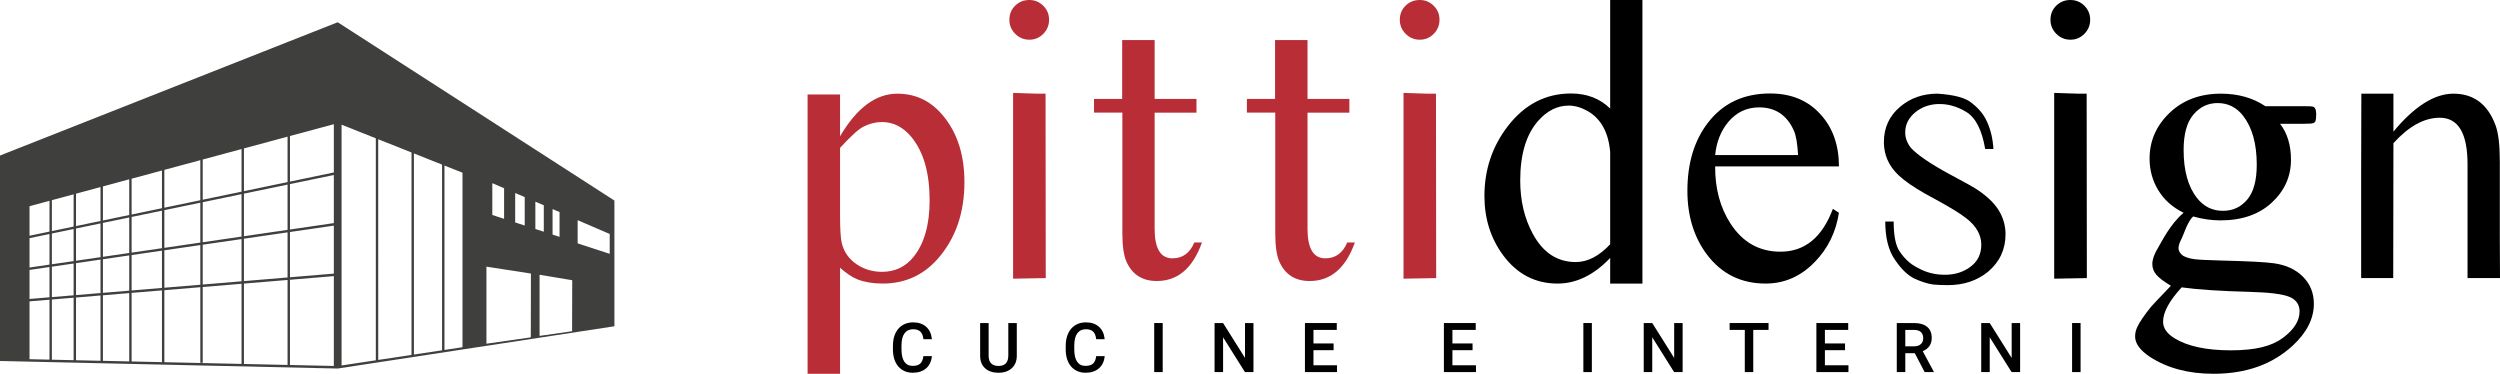 <svg xmlns="http://www.w3.org/2000/svg" id="Layer_2" data-name="Layer 2" viewBox="0 0 3207.39 479.56"><defs><style>      .cls-1 {        fill: #b92d37;      }      .cls-2 {        fill: #3f3f3e;      }    </style></defs><g id="Layer_1-2" data-name="Layer 1"><g><path class="cls-2" d="m433.26,28.53h0S0,199.54,0,199.54v263.6l433.26,9.67h0s355.01-54.22,355.01-54.22v-161.3L433.26,28.53Zm-222.4,189.4l46.15-12.44v51.39l-46.15,9.59v-48.55Zm0,51.7l46.15-9.58v51.18l-46.15,6.74v-48.33Zm0,51.49l46.15-6.72v50.89l-46.15,3.84v-48.02ZM63.49,461.39l-25.61-.57v-74.18l25.61-2.12v76.87Zm0-79.97l-25.61,2.13v-37.25l25.61-3.73v38.84Zm0-41.94l-25.61,3.74v-37.68l25.61-5.31v39.26Zm0-42.36l-25.61,5.32v-37.9l25.61-6.9v39.48Zm30.96,164.97l-27.89-.62v-77.2l27.89-2.31v80.13Zm0-83.24l-27.89,2.32v-39.03l27.89-4.06v40.77Zm0-43.88l-27.89,4.07v-39.45l27.89-5.79v41.17Zm0-44.28l-27.89,5.8v-39.66l27.89-7.51v41.38Zm34.51,172.17l-31.43-.7v-80.45l31.43-2.61v83.76Zm0-86.89l-31.43,2.62v-40.96l31.43-4.58v42.92Zm0-46.04l-31.43,4.59v-41.36l31.43-6.52v43.29Zm0-46.42l-31.43,6.53v-41.57l31.43-8.47v43.51Zm36.82,180.17l-33.74-.75v-84.08l33.74-2.8v87.63Zm0-90.77l-33.74,2.81v-43.11l33.74-4.91v45.21Zm0-48.35l-33.74,4.92v-43.48l33.74-7v45.56Zm0-48.7l-33.74,7.01v-43.7l33.74-9.09v45.77Zm42,188.76l-38.92-.87v-87.96l38.92-3.23v92.05Zm0-95.21l-38.92,3.24v-45.4l38.92-5.67v47.83Zm0-50.98l-38.92,5.68v-45.75l38.92-8.08v48.14Zm0-51.3l-38.92,8.09v-45.96l38.92-10.49v48.36Zm102.1,199.76l-99.03-2.21v-92.38l46.15-3.83v96.98h3.08v-97.23l49.8-4.13v102.79Zm0-105.99l-49.8,4.15v-51.08l49.8-7.25v54.19Zm0-57.38l-49.8,7.27v-51.36l49.8-10.33v54.43Zm0-57.62l-49.8,10.35v-51.58l49.8-13.42v54.64Zm59.04,222.3l-55.96-1.25v-103.12l55.96-4.64v109Zm0-112.22l-55.96,4.66v-54.38l55.96-8.15v57.86Zm0-61.08l-55.96,8.17v-54.62l55.96-11.61v58.07Zm0-61.28l-55.96,11.63v-54.83l55.96-15.08v58.28Zm59.37,235.9l-58.07-1.29h1.78v-109.29l56.29-4.67v115.25Zm0-118.49l-56.29,4.69v-58.05l56.29-8.19v61.56Zm0-64.8l-56.29,8.22v-58.25l56.29-11.68v61.72Zm0-64.96l-56.29,11.7v-58.47l56.29-15.17v61.93Zm280.62,46.96l8.96,3.85v31.83l-8.96-2.92v-32.77Zm-47.95-20.62l12.21,5.25v36.49l-12.21-3.98v-37.76Zm-29.35-12.62l15.1,6.5v39.25l-15.1-4.92v-40.82Zm-149.45,227.25l-43.94,6.63V159.97l43.94,17.46v284.81Zm45.8-6.91l-42.72,6.45V178.65l42.72,16.97v259.7Zm39.18-5.91l-36.1,5.45V196.85l36.1,14.34v238.22Zm26.2-3.96l-23.12,3.49v-236.54l23.12,9.18v223.86Zm87.63-12.66l-56.9,8.15v-98.82l57.06,8.82-.16,81.86Zm5.86-174.07l10.82,4.65v33.94l-10.82-3.53v-35.07Zm47.13,166.22l-41.72,5.99v-78.42l41.88,6.98-.16,65.45Zm48.25-99.3l-41.12-13.4v-29.77l41.12,17.69v25.48Z"></path><g><g><path class="cls-1" d="m1036.1,121.19h41.65v53.69c21.41-36.47,45.91-54.7,73.51-54.7,23.08,0,42.32,9.03,57.7,27.1,18.91,22.08,28.36,50.85,28.36,86.31,0,39.64-11.38,72.43-34.13,98.35-18.73,21.24-42.32,31.86-70.75,31.86-12.22,0-22.92-1.76-32.12-5.27-6.86-2.67-14.39-7.69-22.58-15.06v136.08h-41.65V121.19Zm41.65,68.49v85.81c0,18.4.75,30.61,2.25,36.63,2.85,11.38,9.29,20.41,19.32,27.1,9.37,6.35,20.16,9.53,32.37,9.53,16.73,0,30.27-6.52,40.65-19.57,13.55-17.06,20.32-41.06,20.32-72.01,0-35.13-7.7-62.14-23.08-81.04-10.71-13.05-23.42-19.57-38.14-19.57-8.04,0-15.98,2.01-23.84,6.03-6.02,3.01-15.98,12.04-29.85,27.09Z"></path><path class="cls-1" d="m1320.58,0c7.02,0,13,2.47,17.94,7.41,4.93,4.93,7.39,10.91,7.39,17.93s-2.46,13.05-7.39,18.07c-4.94,5.02-10.92,7.52-17.94,7.52s-13.05-2.51-18.07-7.52c-5.01-5.02-7.52-11.04-7.52-18.07s2.46-13.21,7.39-18.06c4.94-4.85,11-7.28,18.2-7.28Zm20.83,120.18l.25,236.6-41.9.75V119.18l30.61,1h11.04Z"></path><path class="cls-1" d="m1481.35,51.43v75.52h53.69v17.56h-53.69v149.04c0,25.26,7.6,37.88,22.82,37.88,13.05,0,22.41-6.77,28.1-20.32h9.79c-11.7,32.96-31.02,49.42-57.96,49.42-18.57,0-31.54-8.28-38.89-24.84-3.5-7.86-5.27-20.07-5.27-36.63v-154.56h-36.37v-17.56h36.13V51.43h41.65Z"></path><path class="cls-1" d="m1677.5,51.43v75.52h53.69v17.56h-53.69v149.04c0,25.26,7.6,37.88,22.82,37.88,13.05,0,22.41-6.77,28.1-20.32h9.79c-11.7,32.96-31.02,49.42-57.96,49.42-18.57,0-31.54-8.28-38.89-24.84-3.5-7.86-5.27-20.07-5.27-36.63v-154.56h-36.37v-17.56h36.13V51.43h41.65Z"></path><path class="cls-1" d="m1821.47,0c7.02,0,13,2.47,17.94,7.41,4.93,4.93,7.39,10.91,7.39,17.93s-2.46,13.05-7.39,18.07c-4.94,5.02-10.92,7.52-17.94,7.52s-13.05-2.51-18.07-7.52c-5.01-5.02-7.52-11.04-7.52-18.07s2.46-13.21,7.39-18.06c4.94-4.85,11-7.28,18.2-7.28Zm20.83,120.18l.25,236.6-41.9.75V119.18l30.61,1h11.04Z"></path><path d="m2065.79,330.94c-20.91,21.91-43.4,32.87-67.49,32.87-28.44,0-51.6-11.95-69.51-35.88-16.22-21.74-24.33-47.25-24.33-76.52,0-33.62,9.95-63.39,29.85-89.32,21.57-28.1,48.67-42.15,81.29-42.15,20.23,0,36.97,6.44,50.18,19.32V0h41.39v363.81h-41.39v-32.87Zm0-17.56v-118.43c-2.17-25.09-11.8-42.57-28.85-52.44-8.37-4.68-16.48-7.03-24.34-7.03-14.72,0-27.85,6.61-39.4,19.82-15.22,17.4-22.82,42.82-22.82,76.27,0,25.76,5.35,48.51,16.05,68.25,13.06,24.25,31.45,36.38,55.2,36.38,15.22,0,29.95-7.61,44.16-22.83Z"></path><path d="m2200.47,213.52c-.18,28.44,6.44,52.94,19.82,73.51,15.56,23.92,36.89,35.88,63.97,35.88,31.12,0,53.53-18.31,67.24-54.95l7.78,5.02c-3.84,24.76-14.13,45.75-30.86,62.97-17.89,18.57-38.98,27.85-63.22,27.85-31.28,0-56.29-12.29-75.02-36.88-16.89-22.41-25.33-49.76-25.33-82.05,0-35.29,8.69-64.31,26.09-87.06,19.23-25.25,45.91-37.88,80.03-37.88,27.1,0,48.67,8.95,64.73,26.85,15.72,17.23,23.58,39.48,23.58,66.74h-158.82Zm0-14.55h106.38c-.84-14.72-2.59-25.09-5.27-31.11-8.88-20.07-23.76-30.11-44.66-30.11-16.06,0-29.35,6.36-39.89,19.07-9.38,11.38-14.89,25.43-16.56,42.15Z"></path><path d="m2546.91,191.19c-4.18-24.75-12.46-40.73-24.83-47.92-11.72-7.02-23.84-10.28-36.38-9.78-10.71.5-20.08,3.93-28.1,10.28-8.87,7.19-13.29,15.9-13.29,26.09,0,7.19,2.5,13.89,7.52,20.07,3.84,4.19,9.95,9.16,18.31,14.93,8.36,5.77,19.24,12.25,32.62,19.44,9.36,5.02,17.05,9.2,23.08,12.54,6.02,3.35,10.29,5.94,12.79,7.78,13.39,9.2,22.67,18.9,27.86,29.11,4.35,8.53,6.52,17.48,6.52,26.85,0,19.4-7.52,35.46-22.58,48.17-14.05,11.38-31.2,17.06-51.44,17.06-6.86,0-13.05-.25-18.56-.75-7.19-1-15.23-3.52-24.08-7.53-4.19-2.01-8.37-4.98-12.54-8.91-4.19-3.93-8.37-8.99-12.54-15.18-8.37-11.88-12.56-28.27-12.56-49.18h10.79c0,16.06,2.01,27.94,6.03,35.63,2.84,4.85,6.35,9.37,10.54,13.55,4.18,4.18,9.19,7.69,15.06,10.54,10.2,5.69,21.57,8.53,34.12,8.53,6.35,0,12.21-.84,17.57-2.51,5.35-1.67,10.2-4.09,14.55-7.28,9.69-6.86,14.55-16.47,14.55-28.85s-6.45-24-19.32-33.87c-4.02-3.18-9.33-6.77-15.93-10.79-6.61-4.01-14.52-8.53-23.71-13.55-9.2-4.85-17.16-9.36-23.84-13.55-6.69-4.18-12.14-7.94-16.31-11.29-8.88-6.86-15.39-14.3-19.58-22.33-4.18-8.03-6.27-16.81-6.27-26.34,0-18.4,6.94-33.45,20.83-45.17,13.21-11.2,29.19-16.81,47.92-16.81,10.54.67,19.56,2.01,27.1,4.01,7.52,2.01,13.37,4.85,17.56,8.53,8.7,6.86,14.97,14.64,18.83,23.34,2.5,5.52,4.43,11.21,5.77,17.06,1.33,5.86,2.17,11.88,2.5,18.06h-10.54Z"></path><path d="m2656.26,0c7.02,0,13,2.47,17.94,7.41,4.93,4.93,7.39,10.91,7.39,17.93s-2.46,13.05-7.39,18.07c-4.94,5.02-10.92,7.52-17.94,7.52s-13.05-2.51-18.07-7.52c-5.01-5.02-7.52-11.04-7.52-18.07s2.46-13.21,7.39-18.06c4.94-4.85,11-7.28,18.2-7.28Zm20.83,120.18l.25,236.6-41.9.75V119.18l30.61,1h11.04Z"></path><path d="m2801.48,272.98c-14.05-6.86-24.84-16.43-32.37-28.73-7.53-12.3-11.29-25.88-11.29-40.78,0-22.74,8.57-42.31,25.72-58.71,17.13-16.39,39.09-24.59,65.85-24.59,21.91,0,40.9,5.36,56.96,16.06h48.67c7.19,0,11.38.21,12.54.62,1.17.42,2.01,1.13,2.51,2.13,1,1.51,1.51,4.18,1.51,8.03,0,4.35-.42,7.36-1.26,9.03-.5.84-1.38,1.5-2.63,2-1.26.5-5.48.75-12.67.75h-29.85c9.37,12.04,14.05,27.44,14.05,46.17,0,21.42-8.2,39.73-24.59,54.95-16.4,15.22-38.39,22.83-65.99,22.83-11.38,0-23-1.67-34.88-5.02-7.36,6.36-12.33,23.8-14.93,28.57-2.59,4.77-3.89,8.82-3.89,12.17,0,2.84,1.38,5.61,4.15,8.28,2.76,2.68,8.15,4.6,16.18,5.77,4.68.67,16.39,1.26,35.12,1.76,34.46.84,56.79,2.01,67,3.52,15.56,2.17,27.97,7.94,37.26,17.31,9.29,9.37,13.92,20.91,13.92,34.63,0,18.9-8.87,36.63-26.6,53.19-26.09,24.42-60.13,36.63-102.12,36.63-32.28,0-59.55-7.28-81.8-21.83-12.54-8.36-18.82-17.06-18.82-26.09,0-4.01.92-8.02,2.77-12.04,2.84-6.19,8.69-14.8,17.56-25.84,1.17-1.51,9.71-10.54,25.59-27.1-8.69-5.18-14.85-9.82-18.44-13.92s-5.38-8.74-5.38-13.92c0-5.86,2.38-12.71,7.15-20.57,4.77-7.86,15.76-30.87,33-45.25Zm-2.51,95.68c-7.86,8.53-13.81,16.47-17.81,23.83-4.02,7.36-6.03,14.13-6.03,20.32,0,8.03,4.85,15.06,14.55,21.08,16.73,10.37,40.89,15.56,72.51,15.56s52.32-5.31,66.61-15.93c14.31-10.63,21.46-21.96,21.46-34,0-8.7-4.26-14.89-12.8-18.57-8.7-3.68-25.93-5.86-51.68-6.52-37.63-1-66.58-2.93-86.81-5.77Zm46.16-236.44c-12.38,0-22.74,4.93-31.1,14.8-8.37,9.87-12.54,25.01-12.54,45.41,0,26.43,5.68,46.92,17.05,61.47,8.7,11.04,19.74,16.56,33.12,16.56s23.16-4.77,31.36-14.3c8.19-9.53,12.29-24.5,12.29-44.91,0-26.6-5.77-47.42-17.31-62.47-8.53-11.04-19.48-16.56-32.87-16.56Z"></path><path d="m3070.65,168.86c26.93-32.45,52.61-48.68,77.03-48.68,25.92,0,43.91,13.47,53.94,40.4,3.68,9.87,5.52,25.26,5.52,46.17v98.1l.25,51.94h-41.65v-146.03c0-39.81-11.88-59.71-35.62-59.71-19.9,0-39.72,10.87-59.46,32.62l-.25,173.12h-41.15v-137.24l.25-99.36h41.15v48.68Z"></path></g><g><path d="m1195.6,456.87c-.63,6.71-3.11,11.95-7.43,15.71-4.32,3.76-10.07,5.64-17.24,5.64-5.01,0-9.43-1.19-13.25-3.57-3.82-2.38-6.76-5.75-8.84-10.13-2.07-4.38-3.15-9.46-3.24-15.25v-5.88c0-5.93,1.05-11.16,3.15-15.69,2.1-4.52,5.12-8.01,9.05-10.46,3.93-2.45,8.48-3.67,13.63-3.67,6.94,0,12.53,1.88,16.77,5.64,4.24,3.76,6.7,9.08,7.39,15.97h-10.89c-.52-4.52-1.84-7.79-3.95-9.79-2.12-2-5.22-3-9.31-3-4.75,0-8.4,1.74-10.96,5.21-2.55,3.47-3.85,8.57-3.91,15.29v5.58c0,6.81,1.22,12,3.65,15.57,2.43,3.58,6,5.36,10.7,5.36,4.29,0,7.52-.96,9.68-2.89,2.16-1.93,3.53-5.14,4.11-9.64h10.89Z"></path><path d="m1304.5,414.44v42.05c0,6.68-2.14,11.98-6.42,15.88-4.28,3.9-9.98,5.86-17.09,5.86s-12.92-1.92-17.16-5.77c-4.24-3.85-6.35-9.18-6.35-16.01v-42.01h10.89v42.09c0,4.21,1.07,7.42,3.2,9.64,2.13,2.22,5.27,3.33,9.42,3.33,8.41,0,12.62-4.44,12.62-13.31v-41.75h10.89Z"></path><path d="m1417.28,456.87c-.63,6.71-3.11,11.95-7.43,15.71-4.32,3.76-10.07,5.64-17.24,5.64-5.01,0-9.43-1.19-13.25-3.57-3.82-2.38-6.76-5.75-8.84-10.13-2.07-4.38-3.15-9.46-3.24-15.25v-5.88c0-5.93,1.05-11.16,3.15-15.69,2.1-4.52,5.12-8.01,9.05-10.46,3.93-2.45,8.48-3.67,13.63-3.67,6.94,0,12.53,1.88,16.77,5.64,4.24,3.76,6.7,9.08,7.39,15.97h-10.89c-.52-4.52-1.84-7.79-3.95-9.79-2.12-2-5.22-3-9.31-3-4.75,0-8.4,1.74-10.96,5.21-2.55,3.47-3.85,8.57-3.91,15.29v5.58c0,6.81,1.22,12,3.65,15.57,2.43,3.58,6,5.36,10.7,5.36,4.29,0,7.52-.96,9.68-2.89,2.16-1.93,3.53-5.14,4.11-9.64h10.89Z"></path><path d="m1491.69,477.36h-10.89v-62.92h10.89v62.92Z"></path><path d="m1608.14,477.36h-10.93l-28.05-44.64v44.64h-10.93v-62.92h10.93l28.13,44.81v-44.81h10.85v62.92Z"></path><path d="m1710.95,449.27h-25.84v19.36h30.21v8.73h-41.14v-62.92h40.84v8.82h-29.91v17.37h25.84v8.64Z"></path><path d="m1889.23,449.27h-25.84v19.36h30.21v8.73h-41.14v-62.92h40.84v8.82h-29.91v17.37h25.84v8.64Z"></path><path d="m2042.28,477.36h-10.89v-62.92h10.89v62.92Z"></path><path d="m2158.74,477.36h-10.93l-28.05-44.64v44.64h-10.93v-62.92h10.93l28.13,44.81v-44.81h10.85v62.92Z"></path><path d="m2268.97,423.25h-19.62v54.11h-10.85v-54.11h-19.45v-8.82h49.91v8.82Z"></path><path d="m2367.11,449.27h-25.84v19.36h30.21v8.73h-41.14v-62.92h40.84v8.82h-29.91v17.37h25.84v8.64Z"></path><path d="m2456.6,453.16h-12.19v24.2h-10.93v-62.92h22.13c7.26,0,12.86,1.63,16.81,4.89,3.95,3.26,5.92,7.97,5.92,14.14,0,4.21-1.02,7.73-3.05,10.57-2.03,2.84-4.86,5.03-8.49,6.55l14.13,26.2v.56h-11.71l-12.62-24.2Zm-12.19-8.82h11.24c3.69,0,6.57-.93,8.64-2.79,2.08-1.86,3.11-4.4,3.11-7.63s-.96-5.98-2.87-7.82c-1.92-1.84-4.78-2.79-8.58-2.85h-11.54v21.09Z"></path><path d="m2591.72,477.36h-10.93l-28.05-44.64v44.64h-10.93v-62.92h10.93l28.13,44.81v-44.81h10.85v62.92Z"></path><path d="m2669.29,477.36h-10.89v-62.92h10.89v62.92Z"></path></g></g></g></g></svg>